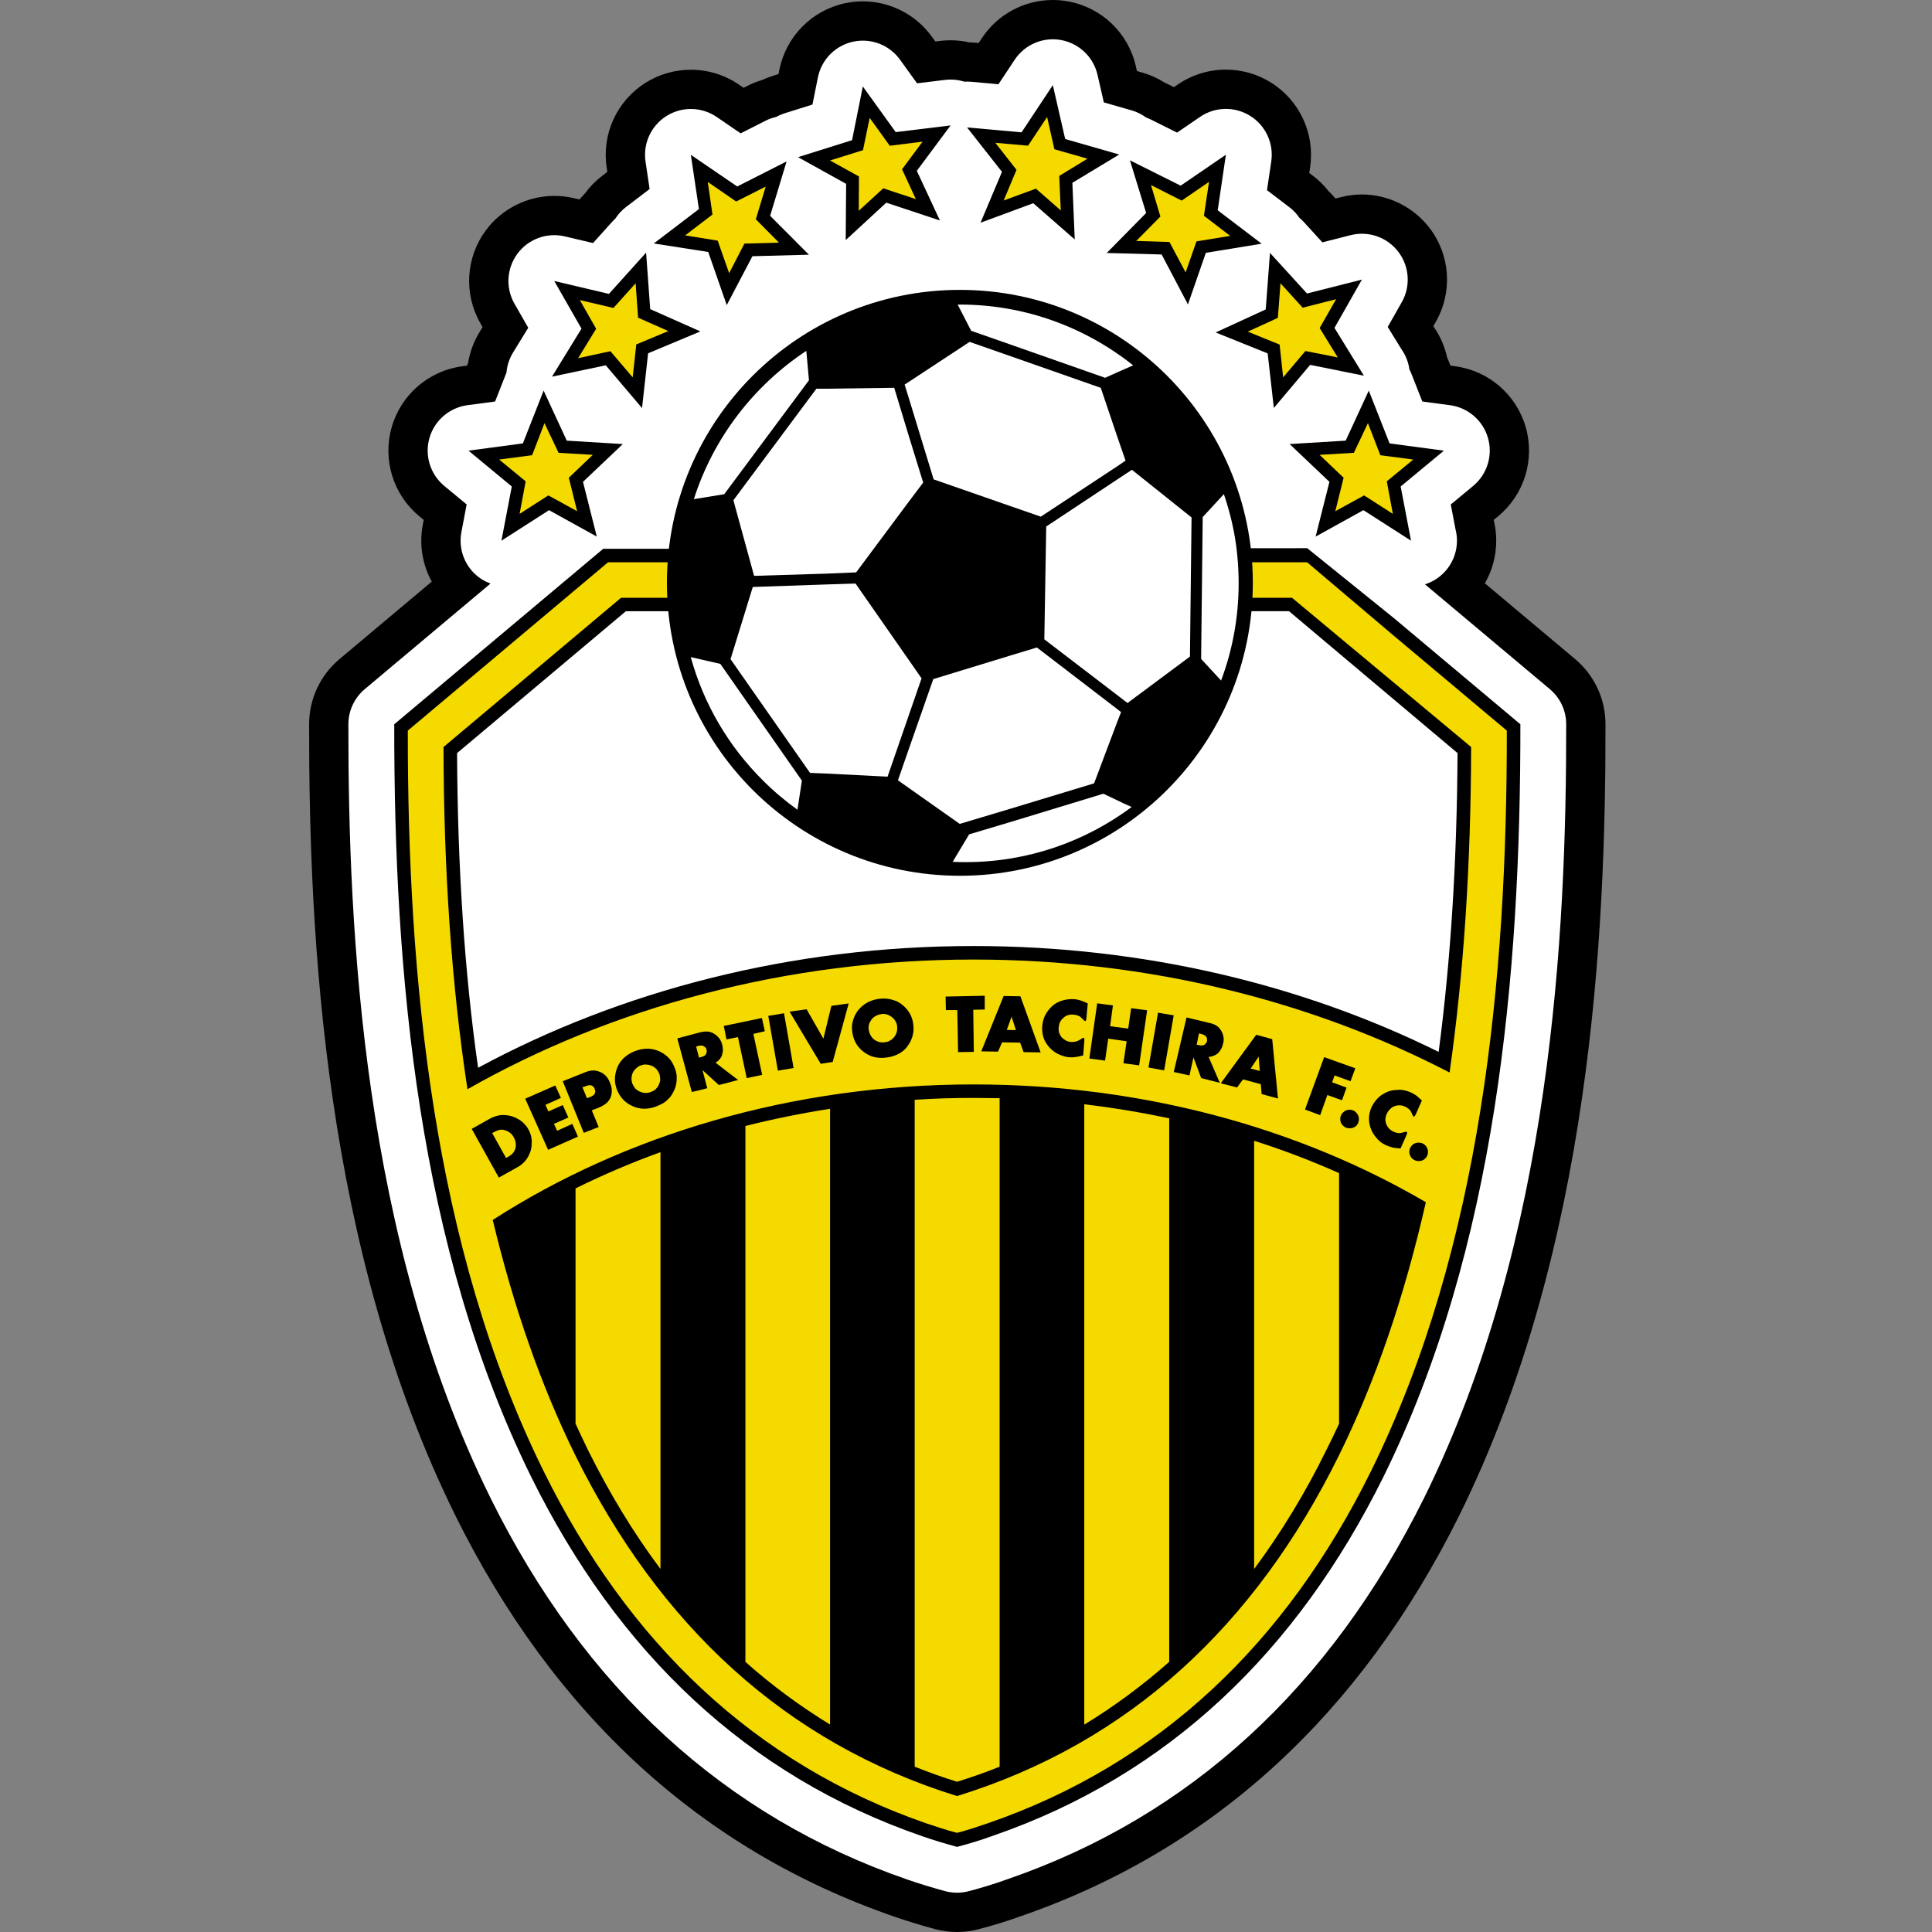 <?xml version="1.0" encoding="UTF-8"?>
<svg xmlns="http://www.w3.org/2000/svg" width="50" height="50" viewBox="0 0 50 50" fill="none">
  <rect x="0" y="0" width="50" height="50" fill="#808080" stroke="none"/>
  <path d="M40.763 17.056L38.428 15.096C38.617 14.769 38.722 14.391 38.722 13.993C38.722 13.819 38.702 13.645 38.661 13.477L38.657 13.455L38.773 13.359C39.448 12.801 39.727 11.896 39.486 11.055C39.244 10.213 38.528 9.595 37.66 9.479L37.537 9.462L37.474 9.302C37.467 9.283 37.459 9.264 37.45 9.245C37.39 8.975 37.279 8.716 37.124 8.487L37.095 8.44L37.161 8.324C37.598 7.555 37.534 6.604 36.998 5.901C36.583 5.358 35.928 5.033 35.246 5.033C35.064 5.033 34.882 5.056 34.705 5.101L34.563 5.137L34.494 5.061C34.46 5.023 34.424 4.986 34.386 4.95C34.269 4.801 34.135 4.668 33.985 4.554L33.883 4.477L33.906 4.326C34.033 3.46 33.636 2.601 32.894 2.137C32.544 1.918 32.14 1.802 31.726 1.802C31.281 1.802 30.851 1.935 30.483 2.186L30.381 2.256L30.228 2.179C30.198 2.164 30.169 2.151 30.142 2.139C29.962 2.024 29.771 1.938 29.572 1.881L29.424 1.838L29.395 1.712C29.199 0.852 28.511 0.194 27.643 0.036C27.512 0.012 27.38 0 27.248 0C26.507 0 25.82 0.369 25.411 0.986L25.327 1.113L25.223 1.104C25.176 1.1 25.128 1.097 25.08 1.096C24.836 1.041 24.584 1.028 24.335 1.059L24.207 1.074L24.116 0.949C23.703 0.377 23.036 0.035 22.33 0.035C22.173 0.035 22.016 0.052 21.863 0.085C21.006 0.271 20.342 0.947 20.17 1.806L20.148 1.917L19.992 1.966C19.9 1.995 19.809 2.03 19.719 2.073C19.592 2.11 19.474 2.156 19.362 2.213L19.245 2.272L19.121 2.188C18.753 1.937 18.324 1.805 17.879 1.805C17.465 1.805 17.061 1.921 16.709 2.141C15.967 2.606 15.571 3.466 15.7 4.331L15.717 4.448L15.585 4.55C15.415 4.679 15.266 4.831 15.141 5.003C15.121 5.024 15.102 5.044 15.084 5.064L14.995 5.163L14.85 5.128C14.684 5.089 14.514 5.07 14.344 5.07C13.653 5.07 12.993 5.4 12.579 5.954C12.054 6.657 11.996 7.604 12.432 8.365L12.489 8.466L12.409 8.597C12.262 8.837 12.162 9.108 12.115 9.388L12.086 9.463L11.963 9.479C11.095 9.595 10.379 10.213 10.137 11.055C9.896 11.896 10.175 12.801 10.85 13.359L10.966 13.455L10.942 13.58C10.844 14.094 10.933 14.612 11.174 15.052L8.786 17.057C8.287 17.476 8.001 18.09 8 18.741C7.994 24.226 8.379 32.315 11.777 39.206C14.339 44.387 18.166 47.885 23.15 49.604C23.475 49.717 23.816 49.821 24.19 49.923C24.378 49.974 24.573 50 24.768 50C24.955 50 25.141 49.976 25.322 49.929C25.699 49.831 26.072 49.716 26.432 49.586C31.392 47.868 35.208 44.376 37.774 39.203C41.171 32.316 41.556 24.227 41.55 18.741C41.549 18.09 41.263 17.476 40.763 17.056Z" fill="black"></path>
  <path d="M40.11 17.835L36.879 15.123C37.358 14.971 37.706 14.523 37.706 13.993C37.706 13.89 37.692 13.79 37.668 13.695L37.546 13.056L38.125 12.576C38.488 12.275 38.639 11.788 38.509 11.335C38.379 10.882 37.993 10.549 37.525 10.486L36.81 10.391L36.528 9.675C36.513 9.635 36.494 9.597 36.475 9.56C36.449 9.369 36.378 9.193 36.272 9.042L35.914 8.461L36.277 7.822C36.512 7.409 36.477 6.895 36.189 6.517C35.901 6.139 35.416 5.969 34.954 6.086L34.223 6.272L33.743 5.746C33.708 5.707 33.669 5.671 33.629 5.637C33.559 5.534 33.472 5.441 33.369 5.363L32.79 4.922L32.9 4.177C32.969 3.711 32.755 3.249 32.355 2.999C31.956 2.749 31.446 2.759 31.057 3.025L30.462 3.432L29.773 3.088C29.738 3.07 29.701 3.057 29.664 3.043C29.553 2.962 29.429 2.897 29.292 2.858L28.567 2.65L28.404 1.938C28.299 1.476 27.927 1.121 27.46 1.036C26.994 0.951 26.521 1.152 26.259 1.548L25.84 2.18L25.133 2.116C25.073 2.111 25.014 2.11 24.955 2.114C24.797 2.064 24.629 2.047 24.458 2.068L23.733 2.156L23.292 1.544C23.016 1.161 22.539 0.979 22.078 1.079C21.617 1.179 21.259 1.542 21.167 2.005L21.026 2.706L20.297 2.935C20.222 2.959 20.151 2.99 20.084 3.027C19.994 3.048 19.906 3.077 19.822 3.12L19.168 3.451L18.548 3.027C18.159 2.761 17.649 2.751 17.249 3.002C16.85 3.252 16.637 3.715 16.706 4.181L16.812 4.892L16.201 5.358C16.088 5.444 15.995 5.547 15.921 5.663C15.893 5.688 15.865 5.715 15.839 5.744L15.348 6.29L14.617 6.118C14.157 6.009 13.677 6.184 13.394 6.562C13.111 6.941 13.08 7.451 13.315 7.861L13.671 8.483L13.275 9.128C13.177 9.289 13.122 9.467 13.107 9.648C13.103 9.657 13.099 9.665 13.095 9.674L12.813 10.391L12.098 10.486C11.63 10.549 11.244 10.882 11.114 11.335C10.984 11.788 11.135 12.275 11.498 12.576L12.077 13.055L11.941 13.77C11.852 14.236 12.049 14.71 12.441 14.975C12.521 15.029 12.607 15.069 12.695 15.102L9.44 17.835C9.172 18.06 9.017 18.392 9.016 18.742C9.011 24.125 9.385 32.056 12.688 38.755C15.127 43.687 18.76 47.014 23.483 48.643C23.785 48.748 24.103 48.845 24.457 48.942C24.559 48.969 24.663 48.983 24.768 48.983C24.868 48.983 24.968 48.97 25.066 48.945C25.416 48.854 25.761 48.747 26.093 48.627C30.796 47.001 34.418 43.679 36.862 38.753C40.164 32.057 40.538 24.126 40.533 18.742C40.533 18.392 40.378 18.06 40.11 17.835Z" fill="white"></path>
  <path fill-rule="evenodd" clip-rule="evenodd" d="M17.879 4.007L19.079 4.826L20.357 4.178L19.931 5.585L20.935 6.592L19.473 6.631L18.808 7.896L18.329 6.521L16.92 6.301L18.088 5.411L17.879 4.007Z" fill="black"></path>
  <path fill-rule="evenodd" clip-rule="evenodd" d="M22.33 2.238L23.181 3.419L24.601 3.246L23.727 4.421L24.325 5.706L22.937 5.245L21.887 6.214L21.898 4.758L20.653 4.067L22.051 3.628L22.33 2.238Z" fill="black"></path>
  <path fill-rule="evenodd" clip-rule="evenodd" d="M14.344 7.272L15.759 7.606L16.721 6.538L16.827 8L18.126 8.577L16.773 9.143L16.616 10.561L15.677 9.454L14.286 9.748L15.049 8.505L14.344 7.272Z" fill="black"></path>
  <path fill-rule="evenodd" clip-rule="evenodd" d="M15.006 7.766L15.428 8.508L14.962 9.27L15.797 9.089L16.374 9.766L16.467 8.914L17.296 8.568L16.514 8.222L16.45 7.331L15.876 7.97L15.006 7.766Z" fill="#F5DA00"></path>
  <path fill-rule="evenodd" clip-rule="evenodd" d="M35.298 9.723L34.536 8.486L35.246 7.236L33.825 7.596L32.867 6.545L32.757 8.008L31.461 8.604L32.807 9.146L32.967 10.558L33.906 9.443L35.298 9.723Z" fill="black"></path>
  <path fill-rule="evenodd" clip-rule="evenodd" d="M34.621 9.25L33.784 9.084L33.208 9.766L33.116 8.917L32.292 8.583L33.071 8.226L33.139 7.331L33.713 7.963L34.579 7.743L34.153 8.489L34.621 9.25Z" fill="#F5DA00"></path>
  <path fill-rule="evenodd" clip-rule="evenodd" d="M18.317 4.709L18.439 5.552L17.732 6.092L18.574 6.228L18.87 7.07L19.265 6.305L20.159 6.279L19.561 5.675L19.816 4.829L19.051 5.215L18.317 4.709Z" fill="#F5DA00"></path>
  <path fill-rule="evenodd" clip-rule="evenodd" d="M22.507 3.05L22.334 3.887L21.481 4.153L22.23 4.567L22.224 5.455L22.858 4.874L23.702 5.153L23.345 4.381L23.876 3.666L23.027 3.772L22.507 3.05Z" fill="#F5DA00"></path>
  <path fill-rule="evenodd" clip-rule="evenodd" d="M28.965 3.999L27.567 3.598L27.247 2.203L26.438 3.425L25.027 3.298L25.931 4.447L25.376 5.764L26.741 5.259L27.814 6.197L27.753 4.731L28.965 3.999Z" fill="black"></path>
  <path fill-rule="evenodd" clip-rule="evenodd" d="M28.143 4.107L27.413 4.553L27.453 5.446L26.809 4.882L25.975 5.189L26.307 4.396L25.759 3.696L26.606 3.77L27.099 3.028L27.287 3.862L28.143 4.107Z" fill="#F5DA00"></path>
  <path fill-rule="evenodd" clip-rule="evenodd" d="M31.726 4.004L31.514 5.442L32.651 6.307L31.207 6.543L30.744 7.878L30.063 6.586L28.642 6.547L29.662 5.512L29.242 4.149L30.555 4.805L31.726 4.004Z" fill="black"></path>
  <path fill-rule="evenodd" clip-rule="evenodd" d="M31.29 4.706L30.581 5.192L29.788 4.79L30.031 5.604L29.406 6.236L30.265 6.262L30.684 7.05L30.965 6.247L31.838 6.105L31.158 5.584L31.29 4.706Z" fill="#F5DA00"></path>
  <path fill-rule="evenodd" clip-rule="evenodd" d="M37.368 11.663L36.249 12.59L36.517 13.993L35.285 13.203L34.048 13.887L34.406 12.47L33.375 11.492L34.826 11.404L35.424 10.109L35.962 11.475L37.368 11.663Z" fill="black"></path>
  <path fill-rule="evenodd" clip-rule="evenodd" d="M36.575 11.893L35.723 11.781L35.402 10.951L35.038 11.719L34.151 11.771L34.773 12.364L34.557 13.23L35.303 12.821L36.047 13.299L35.89 12.457L36.575 11.893Z" fill="#F5DA00"></path>
  <path fill-rule="evenodd" clip-rule="evenodd" d="M12.125 11.663L13.245 12.59L12.977 13.993L14.209 13.203L15.445 13.887L15.088 12.47L16.119 11.492L14.668 11.404L14.069 10.109L13.532 11.475L12.125 11.663Z" fill="black"></path>
  <path fill-rule="evenodd" clip-rule="evenodd" d="M12.918 11.893L13.771 11.781L14.091 10.951L14.456 11.719L15.342 11.771L14.721 12.364L14.936 13.23L14.191 12.821L13.447 13.299L13.604 12.457L12.918 11.893Z" fill="#F5DA00"></path>
  <path fill-rule="evenodd" clip-rule="evenodd" d="M33.831 14.187C33.831 14.187 21.334 14.2 20.614 14.203H15.611L10.203 18.744C10.196 25.243 10.823 32.291 13.751 38.229C15.99 42.756 19.325 45.955 23.872 47.523C24.169 47.626 24.465 47.715 24.768 47.797C25.085 47.715 25.395 47.619 25.698 47.509C30.239 45.941 33.56 42.742 35.799 38.229C38.727 32.291 39.354 25.243 39.347 18.744L36.09 16.01L33.831 14.187Z" fill="black"></path>
  <path fill-rule="evenodd" clip-rule="evenodd" d="M35.992 16.386L33.831 14.554V14.564L33.827 14.562C33.828 14.559 33.828 14.555 33.829 14.552H15.736L10.554 18.908C10.547 25.278 11.195 32.25 14.068 38.072C16.259 42.51 19.525 45.646 23.969 47.187C24.238 47.276 24.499 47.366 24.768 47.434C25.037 47.366 25.299 47.276 25.561 47.187C30.018 45.653 33.284 42.517 35.482 38.072C38.355 32.25 39.003 25.278 38.996 18.908L35.992 16.386ZM25.195 24.833C20.345 24.833 15.818 26.072 12.098 28.189C11.684 25.476 11.484 22.511 11.478 19.333L16.073 15.47H33.436L33.434 15.469C33.437 15.469 33.438 15.469 33.441 15.47H33.446L33.448 15.472C33.445 15.471 33.443 15.471 33.441 15.47H33.436L38.073 19.333C38.066 22.34 37.886 25.161 37.515 27.757C33.952 25.907 29.722 24.833 25.195 24.833ZM33.831 14.552H33.829L33.831 14.554V14.552Z" fill="#F5DA00"></path>
  <path fill-rule="evenodd" clip-rule="evenodd" d="M33.36 15.818H17.604V15.819H16.197L11.829 19.49C11.843 22.401 12.015 25.12 12.373 27.634C16.059 25.641 20.476 24.483 25.195 24.483C29.591 24.483 33.718 25.483 37.232 27.223C37.548 24.826 37.707 22.244 37.721 19.49L33.36 15.818Z" fill="white"></path>
  <path fill-rule="evenodd" clip-rule="evenodd" d="M24.768 46.482C29.24 45.098 32.485 42.051 34.648 37.674C35.606 35.736 36.35 33.537 36.901 31.113C33.622 29.195 29.577 28.065 25.195 28.065C20.483 28.065 16.156 29.38 12.752 31.572C13.29 33.818 13.999 35.859 14.895 37.674C17.065 42.051 20.31 45.098 24.768 46.482Z" fill="black"></path>
  <path fill-rule="evenodd" clip-rule="evenodd" d="M24.768 46.112C25.147 45.996 25.512 45.865 25.87 45.722V28.421C25.643 28.421 25.422 28.414 25.195 28.414C24.685 28.414 24.175 28.428 23.672 28.462V45.722C24.031 45.865 24.396 45.996 24.768 46.112Z" fill="#F5DA00"></path>
  <path fill-rule="evenodd" clip-rule="evenodd" d="M28.061 44.633C28.847 44.154 29.577 43.612 30.259 43.009V28.942C29.543 28.791 28.813 28.668 28.061 28.579V44.633Z" fill="#F5DA00"></path>
  <path fill-rule="evenodd" clip-rule="evenodd" d="M32.457 40.606C33.153 39.667 33.78 38.64 34.331 37.517C34.441 37.297 34.552 37.072 34.655 36.845V30.36C33.945 30.044 33.215 29.764 32.457 29.524V40.606Z" fill="#F5DA00"></path>
  <path fill-rule="evenodd" clip-rule="evenodd" d="M21.482 28.695C20.738 28.811 20 28.962 19.291 29.14V43.009C19.966 43.612 20.703 44.153 21.482 44.632V28.695Z" fill="#F5DA00"></path>
  <path fill-rule="evenodd" clip-rule="evenodd" d="M17.093 29.818C16.335 30.092 15.598 30.407 14.895 30.756V36.845C14.998 37.072 15.108 37.297 15.212 37.517C15.77 38.639 16.39 39.667 17.093 40.605V29.818Z" fill="#F5DA00"></path>
  <path fill-rule="evenodd" clip-rule="evenodd" d="M34.952 27.982L34.538 27.832L34.476 28.01L34.848 28.147L34.731 28.476L34.352 28.339L34.166 28.86L33.773 28.715L34.269 27.359L35.075 27.647L34.952 27.982Z" fill="black"></path>
  <path fill-rule="evenodd" clip-rule="evenodd" d="M35.096 28.791C35.192 28.88 35.192 29.038 35.103 29.134C35.007 29.223 34.848 29.223 34.758 29.134C34.738 29.113 34.717 29.086 34.703 29.058C34.669 28.969 34.682 28.86 34.758 28.791C34.848 28.695 35.006 28.695 35.096 28.791Z" fill="black"></path>
  <path fill-rule="evenodd" clip-rule="evenodd" d="M32.629 28.058L32.168 27.935L32.023 28.133L32.016 28.147L32.002 28.14L31.623 28.044L31.596 28.031L31.617 28.003L32.498 26.798L32.505 26.784H32.526L32.905 26.887L32.926 26.894V26.907L33.07 28.394L33.077 28.428L33.043 28.421L32.664 28.318L32.65 28.311V28.298L32.629 28.058ZM32.602 27.716L32.574 27.346L32.367 27.654L32.602 27.716Z" fill="black"></path>
  <path fill-rule="evenodd" clip-rule="evenodd" d="M31.279 27.353L31.569 28.024L31.086 27.901L30.887 27.366L30.783 27.832L30.377 27.743L30.707 26.332L31.279 26.469C31.382 26.489 31.479 26.524 31.548 26.599C31.61 26.667 31.651 26.75 31.665 26.839C31.672 26.9 31.672 26.955 31.651 27.017C31.638 27.079 31.617 27.14 31.575 27.189C31.562 27.216 31.541 27.236 31.52 27.257C31.451 27.318 31.368 27.346 31.279 27.353ZM30.969 27.037L31.01 27.044C31.038 27.051 31.072 27.058 31.093 27.058C31.12 27.058 31.134 27.051 31.155 27.044C31.162 27.044 31.169 27.037 31.183 27.03C31.189 27.024 31.196 27.017 31.203 27.003C31.217 26.997 31.224 26.983 31.224 26.976C31.231 26.962 31.238 26.955 31.238 26.941C31.238 26.934 31.238 26.921 31.238 26.914C31.238 26.9 31.238 26.887 31.238 26.88C31.23 26.866 31.23 26.852 31.224 26.845C31.217 26.832 31.21 26.825 31.21 26.818C31.196 26.805 31.176 26.791 31.155 26.784C31.134 26.77 31.107 26.763 31.079 26.757L31.031 26.743L30.969 27.037Z" fill="black"></path>
  <path fill-rule="evenodd" clip-rule="evenodd" d="M30.376 26.277L30.128 27.702L29.722 27.627L29.97 26.209L30.376 26.277Z" fill="black"></path>
  <path fill-rule="evenodd" clip-rule="evenodd" d="M28.73 26.558L29.198 26.62L29.274 26.092L29.687 26.147L29.481 27.572L29.074 27.517L29.157 26.948L28.681 26.88L28.599 27.449L28.192 27.394L28.392 25.989V25.969H28.42L28.778 26.017L28.805 26.024L28.799 26.044L28.73 26.558Z" fill="black"></path>
  <path fill-rule="evenodd" clip-rule="evenodd" d="M28.151 25.97L28.116 26.353C28.103 26.517 28.02 26.353 27.944 26.305C27.855 26.257 27.737 26.243 27.641 26.271C27.593 26.284 27.552 26.312 27.517 26.346C27.441 26.408 27.407 26.49 27.4 26.586C27.393 26.64 27.4 26.696 27.413 26.736C27.434 26.784 27.455 26.825 27.489 26.86C27.524 26.887 27.558 26.915 27.599 26.935C27.683 26.976 27.793 26.976 27.882 26.942C27.999 26.901 28.082 26.764 28.061 26.962L28.034 27.298V27.318H28.013C27.972 27.332 27.93 27.339 27.896 27.346C27.758 27.373 27.62 27.373 27.483 27.318C27.352 27.278 27.234 27.195 27.145 27.092C27.056 26.99 27 26.873 26.98 26.743C26.959 26.613 26.973 26.47 27.021 26.339C27.076 26.196 27.18 26.065 27.31 25.976C27.455 25.887 27.634 25.846 27.807 25.86C27.924 25.867 28.041 25.915 28.151 25.97Z" fill="black"></path>
  <path fill-rule="evenodd" clip-rule="evenodd" d="M26.401 26.983L25.933 26.976L25.829 27.216L25.395 27.209L25.974 25.777L26.408 25.784L26.932 27.236L26.491 27.229L26.401 26.983ZM26.291 26.66L26.18 26.311L26.056 26.654L26.291 26.66Z" fill="black"></path>
  <path fill-rule="evenodd" clip-rule="evenodd" d="M25.188 26.133L25.202 27.222L24.795 27.229L24.775 26.141H24.479L24.472 25.791L25.485 25.77V26.126L25.188 26.133Z" fill="black"></path>
  <path fill-rule="evenodd" clip-rule="evenodd" d="M12.91 30.476L12.208 29.215L12.697 28.941C12.78 28.9 12.862 28.873 12.945 28.86C13.083 28.846 13.234 28.873 13.358 28.934C13.448 28.976 13.531 29.037 13.593 29.113C13.627 29.147 13.655 29.188 13.675 29.229C13.744 29.352 13.772 29.482 13.758 29.619C13.758 29.695 13.744 29.763 13.717 29.825C13.661 29.983 13.551 30.119 13.4 30.202L12.91 30.476ZM13.097 29.969C13.138 29.942 13.186 29.921 13.228 29.887C13.324 29.811 13.365 29.695 13.345 29.572C13.338 29.523 13.324 29.482 13.296 29.434C13.255 29.352 13.179 29.29 13.09 29.257C13.014 29.229 12.945 29.229 12.876 29.257C12.828 29.277 12.78 29.297 12.738 29.325L13.097 29.969Z" fill="black"></path>
  <path fill-rule="evenodd" clip-rule="evenodd" d="M14.516 28.414L14.116 28.593L14.192 28.764L14.564 28.599L14.709 28.921L14.336 29.086L14.419 29.264L14.812 29.086L14.957 29.415L14.185 29.757L13.592 28.434L14.371 28.092L14.516 28.414Z" fill="black"></path>
  <path fill-rule="evenodd" clip-rule="evenodd" d="M15.315 28.736L15.494 29.167L15.108 29.318L14.564 27.982L15.129 27.756C15.26 27.702 15.377 27.681 15.515 27.736C15.646 27.784 15.736 27.887 15.784 28.017C15.812 28.085 15.832 28.147 15.832 28.209C15.839 28.339 15.797 28.455 15.701 28.544C15.653 28.585 15.584 28.627 15.508 28.661L15.315 28.736ZM15.191 28.421L15.281 28.387C15.315 28.372 15.336 28.359 15.356 28.345C15.37 28.332 15.384 28.318 15.391 28.305C15.398 28.284 15.405 28.27 15.405 28.25C15.405 28.229 15.398 28.202 15.391 28.181C15.37 28.133 15.343 28.106 15.308 28.092C15.274 28.078 15.225 28.085 15.17 28.106L15.074 28.14L15.191 28.421Z" fill="black"></path>
  <path fill-rule="evenodd" clip-rule="evenodd" d="M16.776 27.14C16.982 27.147 17.182 27.243 17.32 27.394C17.382 27.462 17.43 27.552 17.465 27.647C17.492 27.709 17.506 27.778 17.513 27.846C17.52 27.983 17.499 28.127 17.43 28.25C17.403 28.311 17.361 28.373 17.313 28.428H17.306C17.265 28.476 17.216 28.517 17.162 28.551C17.099 28.586 17.037 28.613 16.968 28.64C16.762 28.716 16.541 28.716 16.342 28.613C16.155 28.524 16.025 28.366 15.956 28.174C15.914 28.051 15.901 27.921 15.928 27.791C15.956 27.647 16.011 27.524 16.1 27.428C16.259 27.243 16.534 27.134 16.776 27.14ZM16.59 27.572C16.541 27.585 16.5 27.613 16.466 27.647C16.431 27.675 16.397 27.716 16.376 27.764C16.355 27.805 16.349 27.852 16.342 27.901C16.342 27.948 16.348 27.989 16.362 28.038C16.383 28.085 16.411 28.127 16.438 28.168C16.473 28.202 16.514 28.23 16.555 28.25C16.603 28.271 16.652 28.284 16.7 28.284C16.748 28.291 16.789 28.277 16.838 28.264C16.886 28.243 16.934 28.223 16.968 28.189C17.003 28.154 17.03 28.12 17.051 28.072C17.072 28.024 17.086 27.983 17.086 27.935C17.086 27.887 17.079 27.839 17.065 27.791C17.044 27.744 17.017 27.702 16.989 27.668C16.955 27.634 16.92 27.606 16.872 27.585C16.824 27.565 16.775 27.552 16.734 27.552C16.686 27.545 16.638 27.552 16.59 27.572Z" fill="black"></path>
  <path fill-rule="evenodd" clip-rule="evenodd" d="M18.016 27.085L18.057 27.072C18.085 27.065 18.112 27.058 18.14 27.058C18.174 27.058 18.202 27.065 18.229 27.086C18.243 27.099 18.264 27.113 18.277 27.133C18.277 27.147 18.284 27.154 18.284 27.168C18.298 27.195 18.291 27.236 18.277 27.264C18.264 27.298 18.243 27.318 18.215 27.332C18.195 27.339 18.167 27.353 18.133 27.36L18.091 27.373L18.016 27.085ZM18.581 27.456C18.608 27.435 18.629 27.414 18.643 27.387C18.664 27.36 18.677 27.339 18.684 27.311C18.691 27.284 18.698 27.25 18.705 27.222C18.712 27.188 18.712 27.161 18.705 27.127C18.705 27.099 18.698 27.065 18.691 27.038C18.677 26.976 18.65 26.921 18.615 26.873C18.56 26.805 18.485 26.743 18.402 26.716C18.305 26.681 18.202 26.695 18.099 26.722L17.555 26.866L17.534 26.873V26.894L17.899 28.243L17.906 28.264L17.927 28.256L18.285 28.168L18.305 28.161L18.298 28.14L18.181 27.695L18.595 28.072L18.602 28.078H18.616L19.056 27.962L19.105 27.948L19.063 27.921L18.519 27.503C18.54 27.489 18.56 27.476 18.581 27.456Z" fill="black"></path>
  <path fill-rule="evenodd" clip-rule="evenodd" d="M19.497 26.757L19.725 27.818L19.325 27.901L19.098 26.839L18.801 26.9L18.732 26.551L19.718 26.346L19.794 26.688L19.497 26.757Z" fill="black"></path>
  <path fill-rule="evenodd" clip-rule="evenodd" d="M20.29 26.223L20.538 27.64L20.131 27.709L19.883 26.291L20.29 26.223Z" fill="black"></path>
  <path fill-rule="evenodd" clip-rule="evenodd" d="M20.875 26.12L21.309 26.88L21.516 26.031L21.964 25.969L21.55 27.483L21.24 27.531L20.434 26.181L20.875 26.12Z" fill="black"></path>
  <path fill-rule="evenodd" clip-rule="evenodd" d="M23.114 25.88C23.218 25.907 23.307 25.962 23.39 26.038C23.535 26.168 23.624 26.339 23.638 26.538C23.645 26.613 23.645 26.674 23.631 26.743C23.61 26.88 23.541 27.01 23.452 27.12C23.362 27.222 23.245 27.291 23.114 27.332C23.052 27.353 22.983 27.366 22.908 27.373C22.791 27.387 22.68 27.373 22.584 27.346C22.48 27.311 22.391 27.257 22.308 27.188C22.232 27.12 22.17 27.044 22.129 26.955C22.088 26.866 22.06 26.77 22.053 26.667C22.046 26.599 22.046 26.538 22.06 26.469C22.074 26.407 22.095 26.346 22.122 26.284C22.219 26.085 22.391 25.948 22.584 25.887C22.756 25.832 22.942 25.825 23.114 25.88ZM22.818 26.243C22.763 26.25 22.722 26.264 22.68 26.284C22.639 26.305 22.598 26.332 22.563 26.373C22.536 26.414 22.508 26.455 22.494 26.497C22.481 26.544 22.474 26.585 22.481 26.64C22.488 26.688 22.501 26.736 22.522 26.777C22.543 26.819 22.57 26.86 22.611 26.894C22.653 26.928 22.694 26.948 22.735 26.962C22.784 26.976 22.832 26.983 22.88 26.976C22.936 26.969 22.984 26.962 23.025 26.935C23.066 26.914 23.101 26.887 23.135 26.846C23.17 26.805 23.19 26.763 23.204 26.722C23.218 26.674 23.225 26.627 23.218 26.579C23.218 26.524 23.204 26.476 23.177 26.435C23.156 26.394 23.128 26.36 23.087 26.325C23.053 26.298 23.004 26.271 22.963 26.257C22.915 26.243 22.866 26.236 22.818 26.243Z" fill="black"></path>
  <path fill-rule="evenodd" clip-rule="evenodd" d="M36.798 28.482L36.646 28.825C36.57 28.996 36.563 28.825 36.495 28.736C36.426 28.661 36.322 28.605 36.219 28.605C36.123 28.605 36.033 28.64 35.971 28.708C35.902 28.777 35.854 28.88 35.854 28.975C35.854 29.064 35.895 29.154 35.964 29.222C36.033 29.284 36.13 29.325 36.226 29.325C36.329 29.318 36.467 29.222 36.398 29.38L36.247 29.722C36.15 29.715 36.054 29.709 35.964 29.674C35.874 29.647 35.799 29.606 35.723 29.551C35.62 29.462 35.53 29.345 35.482 29.222C35.406 29.037 35.413 28.838 35.495 28.654C35.557 28.524 35.647 28.414 35.764 28.332C35.819 28.298 35.881 28.263 35.943 28.243C36.005 28.222 36.074 28.209 36.143 28.209C36.205 28.202 36.267 28.202 36.329 28.215C36.446 28.236 36.557 28.284 36.653 28.352C36.702 28.393 36.75 28.434 36.798 28.482Z" fill="black"></path>
  <path fill-rule="evenodd" clip-rule="evenodd" d="M36.956 29.825C36.949 29.928 36.88 30.011 36.791 30.038C36.694 30.065 36.591 30.038 36.529 29.962C36.391 29.798 36.522 29.552 36.736 29.572C36.867 29.579 36.963 29.695 36.956 29.825Z" fill="black"></path>
  <path d="M32.423 15.084C32.423 19.271 29.029 22.665 24.842 22.665C20.655 22.665 17.26 19.271 17.26 15.084C17.26 10.896 20.655 7.502 24.842 7.502C29.029 7.502 32.423 10.896 32.423 15.084Z" fill="black"></path>
  <path fill-rule="evenodd" clip-rule="evenodd" d="M26.122 20.938C26.122 20.938 28.288 20.281 28.315 20.273C28.325 20.247 28.905 18.707 28.905 18.707C28.905 18.707 29 18.464 29.013 18.43C28.989 18.41 28.915 18.352 28.915 18.352C28.915 18.352 26.858 16.775 26.835 16.757C26.808 16.765 26.139 16.968 26.139 16.968C26.139 16.968 24.18 17.567 24.153 17.575C24.143 17.602 23.571 19.239 23.571 19.239C23.571 19.239 23.253 20.155 23.239 20.194C23.271 20.216 23.56 20.421 23.56 20.421C23.56 20.421 24.816 21.306 24.838 21.322C24.864 21.314 26.122 20.938 26.122 20.938Z" fill="white"></path>
  <path fill-rule="evenodd" clip-rule="evenodd" d="M30.796 16.992C30.796 16.964 30.837 13.42 30.837 13.392C30.816 13.375 29.326 12.183 29.294 12.158C29.263 12.178 28.948 12.386 28.948 12.386C28.948 12.386 27.101 13.609 27.076 13.626C27.076 13.655 27.028 16.518 27.027 16.546C27.05 16.564 28.95 18.017 28.95 18.017C28.95 18.017 29.151 18.171 29.18 18.194C29.214 18.169 30.774 17.009 30.796 16.992Z" fill="white"></path>
  <path fill-rule="evenodd" clip-rule="evenodd" d="M24.162 12.406C24.189 12.415 26.14 13.095 26.14 13.095C26.14 13.095 26.91 13.363 26.936 13.371C26.959 13.356 28.916 12.066 28.916 12.066C28.916 12.066 29.098 11.942 29.129 11.921C29.116 11.882 28.905 11.272 28.905 11.272C28.905 11.272 28.496 10.063 28.488 10.037C28.462 10.028 26.121 9.207 26.121 9.207C26.121 9.207 25.119 8.857 25.093 8.848C25.07 8.864 23.559 9.857 23.559 9.857C23.559 9.857 23.441 9.934 23.412 9.953C23.424 9.991 23.571 10.469 23.571 10.469C23.571 10.469 24.153 12.378 24.162 12.406Z" fill="white"></path>
  <path fill-rule="evenodd" clip-rule="evenodd" d="M19.516 14.903C19.56 14.901 21.377 14.846 21.377 14.846C21.377 14.846 22.131 14.814 22.157 14.813C22.173 14.791 23.521 12.981 23.521 12.981C23.521 12.981 23.875 12.511 23.892 12.489C23.884 12.461 23.516 11.271 23.516 11.271C23.516 11.271 23.154 10.076 23.142 10.036C23.1 10.036 21.378 10.06 21.378 10.06C21.378 10.06 21.154 10.06 21.128 10.06C21.111 10.083 18.997 12.924 18.98 12.946C18.987 12.973 19.504 14.86 19.516 14.903Z" fill="white"></path>
  <path fill-rule="evenodd" clip-rule="evenodd" d="M20.964 20.003C20.991 20.004 21.379 20.019 21.379 20.019C21.379 20.019 22.928 20.098 22.97 20.1C22.983 20.061 23.517 18.518 23.517 18.518C23.517 18.518 23.841 17.583 23.85 17.556C23.835 17.533 23.52 17.081 23.52 17.081C23.52 17.081 22.158 15.127 22.141 15.102C22.111 15.103 21.379 15.126 21.379 15.126C21.379 15.126 19.522 15.19 19.482 15.191C19.47 15.229 18.914 17.033 18.906 17.059C18.922 17.082 20.948 19.98 20.964 20.003Z" fill="white"></path>
  <path fill-rule="evenodd" clip-rule="evenodd" d="M29.066 20.785C29.066 20.785 28.575 20.551 28.555 20.541C28.534 20.548 26.285 21.233 26.285 21.233C26.285 21.233 25.101 21.587 25.081 21.593C25.073 21.606 24.808 22.048 24.655 22.304C24.765 22.309 24.876 22.312 24.988 22.312C26.597 22.312 28.086 21.781 29.288 20.885L29.066 20.785Z" fill="white"></path>
  <path fill-rule="evenodd" clip-rule="evenodd" d="M20.753 20.203C20.74 20.185 18.655 17.199 18.642 17.181C18.627 17.177 18.147 17.068 17.877 17.006C18.213 18.23 18.864 19.324 19.742 20.196C20.019 20.473 20.319 20.726 20.638 20.956C20.678 20.694 20.751 20.219 20.753 20.203Z" fill="white"></path>
  <path fill-rule="evenodd" clip-rule="evenodd" d="M25.134 8.561C25.155 8.569 26.14 8.913 26.14 8.913C26.14 8.913 28.579 9.77 28.6 9.777C28.62 9.768 28.921 9.633 28.921 9.633L29.326 9.455C28.09 8.472 26.532 7.882 24.841 7.882C24.822 7.882 24.804 7.884 24.785 7.884C24.9 8.108 25.127 8.547 25.134 8.561Z" fill="white"></path>
  <path fill-rule="evenodd" clip-rule="evenodd" d="M18.743 12.79C18.756 12.771 20.923 9.858 20.936 9.841C20.934 9.825 20.889 9.328 20.867 9.08C19.504 9.982 18.463 11.332 17.957 12.918C18.254 12.869 18.727 12.792 18.743 12.79Z" fill="white"></path>
  <path fill-rule="evenodd" clip-rule="evenodd" d="M31.674 12.788C31.472 13.007 31.136 13.37 31.126 13.382C31.126 13.403 31.085 17.031 31.085 17.053C31.096 17.066 31.431 17.427 31.602 17.613C31.895 16.829 32.056 15.981 32.056 15.098C32.056 14.089 31.86 13.337 31.674 12.788Z" fill="white"></path>
</svg>
